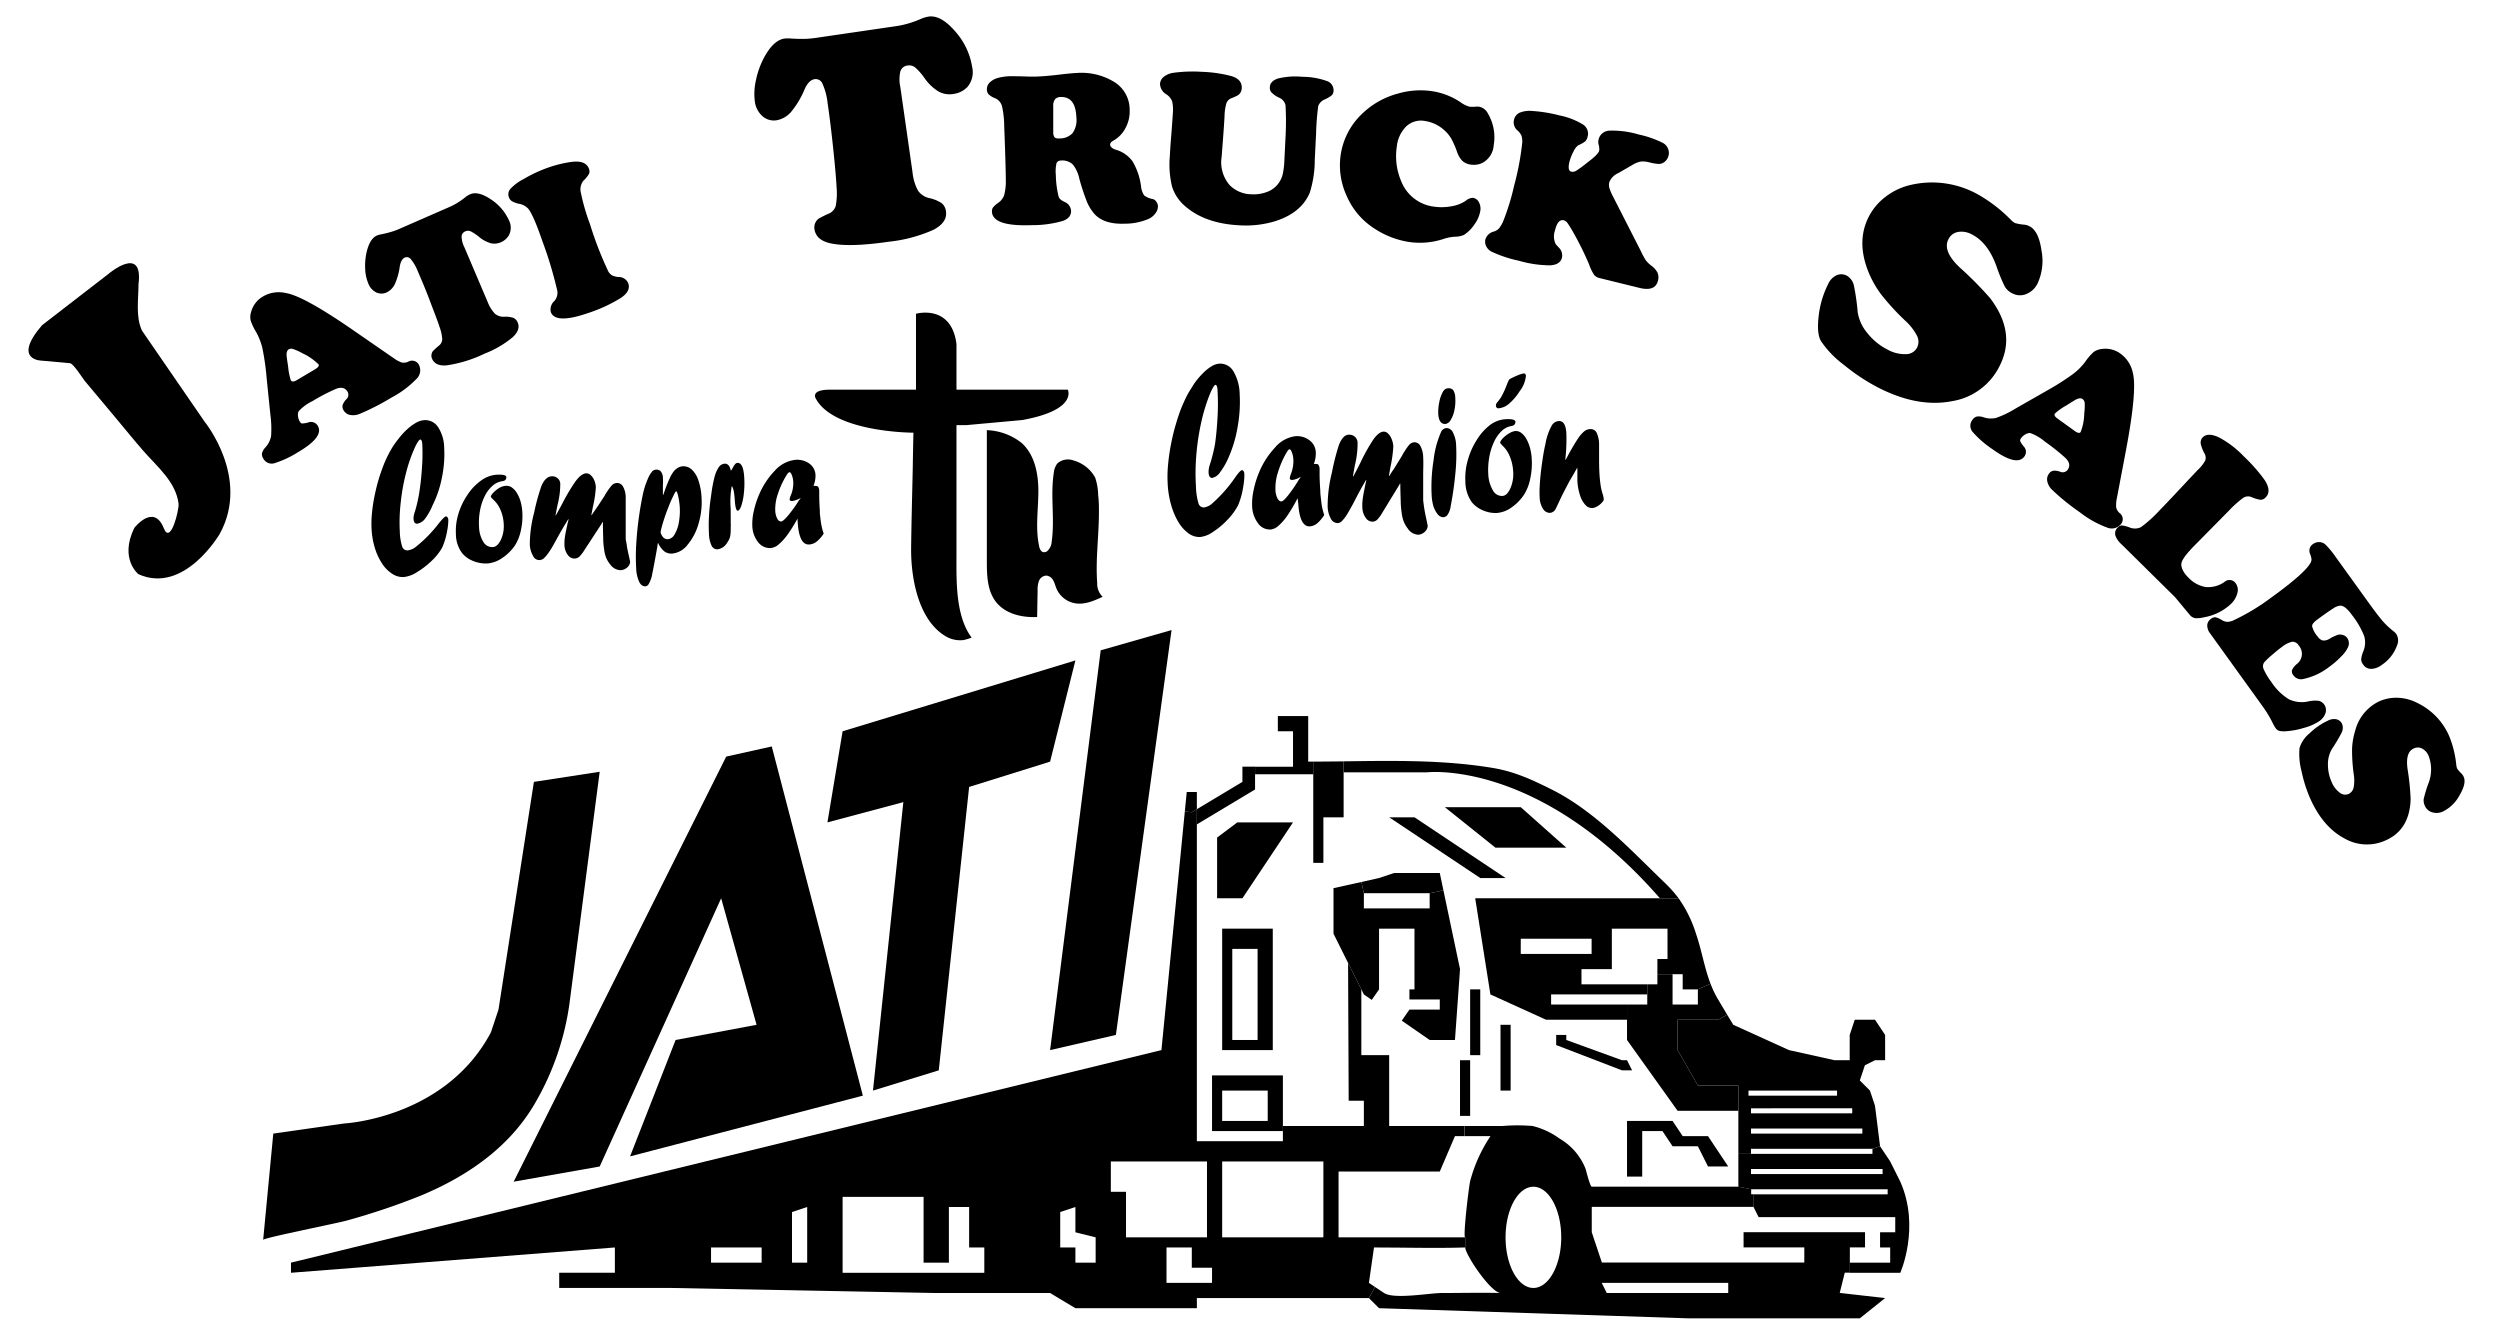 <svg id="Layer_1" data-name="Layer 1" xmlns="http://www.w3.org/2000/svg" viewBox="0 0 494 265"><title>CAMIONES</title><path d="M343.5,219.5h-12l-8.11-11.35-1.89-2.65v-7h4v-4h2v-2h3v6h5v-3l2.5-1.12a19.37,19.37,0,0,0,1.5,3.12l1.78,3-1.78,1h-8v6l4,7h8Z"/><path d="M368,224v-1H346v1Zm-22.5-8.5v1H363v-1ZM366,220v-1H346v1Zm-22.5,8V214.5h-8l-4-7v-6h8l1.78-1c.65,1.07,1.22,2,1.22,2l11,5,9,2h3v-5l1-3h4l2,3v5h-2l-2,1-1,3,2,2,1,3,1,8-1.5.5H346v1Z"/><path d="M375.5,233.5c4,9,0,18,0,18h-10v-2h8v-3h-2v-3h3v-3h-27l-1-2V236H373v-1H346l-2.5-.5V228H370v-1l1.5-.5,2,3ZM372,232v-1H346v1Z"/><path d="M372.5,256.5l-5,4h-34l-61-2-2-2,1.21-2.19,1.79,1.19c1.93,1.29,9.07,0,11.35,0,3.88,0,7.79-.1,11.67,0-1.88-.06-6.83-7.29-7-9v-2c-.48,0,.73-10.14,1-11.18a29.38,29.38,0,0,1,4-8.82h-5.1v-2h7.44a35.24,35.24,0,0,1,6,0,15.22,15.22,0,0,1,5.3,2.48,12,12,0,0,1,5.13,5.93c.13.38.88,3.51,1.24,3.57h29l2.5.5v1h.5v2.5h-32v5l2,6h40v-3h-12v-3h24v3h-3v5h-1l-1,4Zm-31-1v-2h-25l1,2Zm-33-11c0-5.52-2.46-10-5.5-10s-5.5,4.48-5.5,10,2.46,10,5.5,10S308.5,250,308.5,244.5Z"/><polygon points="337.5 224.5 341.5 230.5 337.5 230.5 335.5 226.5 330.5 226.5 328.5 223.5 324.5 223.5 324.5 232.5 321.5 232.5 321.5 230.5 321.5 221.5 330.5 221.5 332.5 224.5 337.5 224.5"/><path d="M338,194.38l-2.5,1.12h-3v-3h-5v-3h2v-6h-11v8h-6v3h13v2h-19v2h15v3h-16l-11-5-.2-1.28-2.8-17.72h40.19a25.05,25.05,0,0,1,3.46,7.07C336.27,187.85,336.78,191.2,338,194.38Zm-23.5-5.88v-3h-14v3Z"/><path d="M331.69,177.5H328c-24-27.5-46-24.89-46-24.89H265.5v-2.17c9.87-.13,19.79-.31,29.5,1.31,4.3.72,7.77,2.33,11.7,4.3,8.32,4.17,15.39,11.76,22,18.14A25.48,25.48,0,0,1,331.69,177.5Z"/><polygon points="321.5 209.5 322.5 211.5 320.5 211.5 307.5 206.5 307.5 204.5 309.5 204.5 309.5 205.5 320.5 209.5 321.5 209.5"/><polygon points="309.5 167.5 295.5 167.5 285.5 159.5 300.5 159.5 309.5 167.5"/><rect x="296.5" y="202.5" width="2" height="13"/><polygon points="297.5 173.5 292.5 173.5 274.5 161.5 279.5 161.5 297.5 173.5"/><rect x="290.5" y="195.5" width="2" height="13"/><polygon points="290.5 209.5 290.5 220.5 289.4 220.5 288.5 220.5 288.5 209.5 290.5 209.5"/><path d="M289.5,244.5v2c-6,.19-12,0-18,0l-1,7,1.21.81-1.21,2.19h-34v2h-24l-5-3h-23l-52-1h-22v-3h11v-5l-64,5v-2l172-42,4.62-47.14,1.38.14,1-.6v65.6h17v-3h35.9v2h-1.9l-3,7h-20v13h25Zm-28,0v-15h-20v15Zm-22,9v-3h-4v-4h-5v7Zm-1-9v-15h-19v6h3v9Zm-22,5v-5l-3.29-.82-.71-.18v-5l-3,1v7h3v3Zm-22,2v-5h-3v-8h-4v11h-5v-13h-16v15h28Zm-35-2v-11l-3,1v10Zm-9,0v-3h-10v3Z"/><polygon points="285.22 175.93 288.5 191.5 288.23 195.34 287.5 205.5 282.5 205.5 276.99 201.68 278.5 199.5 284.5 199.5 284.5 197.5 278.5 197.5 278.5 195.5 279.5 195.5 279.5 183.5 272.5 183.5 272.5 195.5 271.06 197.58 269.5 196.5 269 195.5 266.38 190.27 263.5 184.5 263.5 175.5 269.01 174.28 269.5 176.5 269.5 179.5 282.5 179.5 282.5 176.5 285.22 175.93"/><polygon points="284.5 172.5 285.22 175.93 282.5 176.5 269.5 176.5 269.01 174.28 272.5 173.5 275.5 172.5 284.5 172.5"/><path d="M274.5,208.5v14h-5v-5h-3l-.12-27.23L269,195.5v13Z"/><path d="M265.5,156.5v5h-4v9h-2l0-17.5v-2.5h0q3,0,6-.05v6.06Z"/><path d="M259.53,150.49h0V153H248v-1.5h7.5v-7h-3v-3h6v9Z"/><polygon points="255.5 162.5 245.5 177.5 240.5 177.5 240.5 165.5 244.5 162.5 255.5 162.5"/><path d="M253.5,222.5v1h-14v-11h14Zm-3-1v-6h-9v6Z"/><path d="M251.5,183.5v24h-10v-24Zm-3,22v-18h-5v18Z"/><polygon points="248 153 248 156 236.5 162.9 236.5 159.9 245.5 154.5 245.5 151.5 248 151.5 248 153"/><polygon points="236.5 158.4 236.5 159.9 235.5 160.5 234.12 160.36 234.5 156.5 236.5 156.5 236.5 158.4"/><polygon points="231.5 124.5 220.5 204.5 207.5 207.5 217.5 128.5 231.5 124.5"/><polygon points="212.5 130.5 207.5 150.5 191.5 155.5 185.5 211.5 172.5 215.5 178.5 158.5 163.5 162.5 166.5 144.5 212.5 130.5"/><polygon points="152.5 147.5 170.5 216.5 124.5 228.5 133.5 205.5 149.5 202.5 142.5 177.5 118.5 230.5 101.5 233.5 143.5 149.5 152.5 147.5"/><path d="M105.5,154.5l13-2s-6,46-6,46a53.68,53.68,0,0,1-6.61,19.2c-5.06,8.94-13.54,14.74-22.85,18.6a137,137,0,0,1-14.37,4.84C66.76,241.7,52,244.61,52,245l2-21,14-2s20-1,29-18l1.5-4.5Z"/><path d="M70,65.39l7.79,5.38a6.25,6.25,0,0,0,1.61.87,2.15,2.15,0,0,0,1.25-.16,1.51,1.51,0,0,1,2.1.56,2.36,2.36,0,0,1-.49,2.87,19.45,19.45,0,0,1-4.92,3.66A46.62,46.62,0,0,1,71,81.81a3.37,3.37,0,0,1-1.85.18,1.9,1.9,0,0,1-1.25-.9,1.42,1.42,0,0,1-.21-1,3,3,0,0,1,.72-1.17,1.2,1.2,0,0,0,.28-1.49c-.47-.82-1.25-1-2.32-.58a38.42,38.42,0,0,0-4.61,2.4,9.22,9.22,0,0,0-2.74,2,1.75,1.75,0,0,0-.13,1,2.54,2.54,0,0,0,.32,1c.15.27.31.42.46.43a5,5,0,0,0,1.24-.2,1.54,1.54,0,0,1,1.89.67c.85,1.45-.47,3.19-3.94,5.22a20.07,20.07,0,0,1-4.59,2.15A1.88,1.88,0,0,1,52,90.55a1.49,1.49,0,0,1-.23-1,2.88,2.88,0,0,1,.69-1.16,4.54,4.54,0,0,0,1.11-2.24,21,21,0,0,0-.15-4.26l-.73-7.17a51.14,51.14,0,0,0-.81-5.77,12.3,12.3,0,0,0-1.26-3.32,11.15,11.15,0,0,1-1.09-2.3,3.15,3.15,0,0,1,.08-1.65,5,5,0,0,1,2.47-3.16,6.15,6.15,0,0,1,4.38-.62Q60,58.46,70,65.39ZM58.62,75.13,62.21,73c.66-.39.9-.73.73-1a11.07,11.07,0,0,0-3.11-2.16A11.24,11.24,0,0,0,58,69a1.12,1.12,0,0,0-.91,0c-.44.26-.57.88-.38,1.87,0,.14.09.67.23,1.61a12.05,12.05,0,0,0,.53,2.68C57.69,75.47,58.06,75.46,58.62,75.13Z"/><path d="M78.86,45.25l10.23-4.47A14,14,0,0,0,91.91,39a4.1,4.1,0,0,1,1-.61q1.57-.69,4.08,1a9.65,9.65,0,0,1,3.58,4.15,3.17,3.17,0,0,1,0,2.92A3.3,3.3,0,0,1,99,47.86a3.16,3.16,0,0,1-2,.21,6.55,6.55,0,0,1-2.32-1.24,8.62,8.62,0,0,0-1.7-1.13,1.32,1.32,0,0,0-1,0,1.17,1.17,0,0,0-.77,1.05,4.94,4.94,0,0,0,.56,2.12L96.4,59.76A6.91,6.91,0,0,0,97.81,62a2.62,2.62,0,0,0,1.83.59,4.77,4.77,0,0,1,1.8.22,1.65,1.65,0,0,1,.86.93c.4.93.08,1.9-1,2.9a20,20,0,0,1-5.52,3.23,25.91,25.91,0,0,1-7.49,2.32c-1.5.14-2.46-.29-2.9-1.27a1.52,1.52,0,0,1,.16-1.55,13.55,13.55,0,0,1,1.18-1.07,1.69,1.69,0,0,0,.66-1.26,8.85,8.85,0,0,0-.56-2.51c-.33-1.06-1-2.73-1.85-5s-1.71-4.28-2.43-5.94a8.58,8.58,0,0,0-1.36-2.36A1,1,0,0,0,80,50.89c-.5.22-.83.8-1,1.73a12.46,12.46,0,0,1-1,3.56,3.46,3.46,0,0,1-1.59,1.6,2.42,2.42,0,0,1-2.07,0A3.27,3.27,0,0,1,72.77,56a8.29,8.29,0,0,1-.61-2.89,11.77,11.77,0,0,1,.29-3.3c.4-1.75,1.09-2.84,2-3.26a4.73,4.73,0,0,1,1-.27c.76-.16,1.37-.32,1.84-.46A13,13,0,0,0,78.86,45.25Z"/><path d="M108.42,33.08A24,24,0,0,1,112.87,32c1.94-.26,3.11.2,3.51,1.37a1.26,1.26,0,0,1,0,1,5.94,5.94,0,0,1-1.08,1.32,2.74,2.74,0,0,0-.51,2.44,41.56,41.56,0,0,0,1.8,6.19,69.54,69.54,0,0,0,3.63,9.35,2.12,2.12,0,0,0,.74.75,3.76,3.76,0,0,0,1.24.32A2,2,0,0,1,124.15,56c.37,1.07-.19,2.08-1.68,3a30.07,30.07,0,0,1-6.26,2.86c-4.35,1.5-6.82,1.42-7.38-.24a2.25,2.25,0,0,1,.7-2.13,2.45,2.45,0,0,0,.6-2,79.32,79.32,0,0,0-2.95-9.83c-1.18-3.42-2.1-5.55-2.78-6.39a3.13,3.13,0,0,0-1.85-1,4.83,4.83,0,0,1-1.41-.52,1.55,1.55,0,0,1-.6-.83,1.62,1.62,0,0,1,.36-1.65,9.68,9.68,0,0,1,2.62-1.92A27.49,27.49,0,0,1,108.42,33.08Z"/><path d="M161.6,7.43l15.79-2.31a19.35,19.35,0,0,0,4.54-1.37,6.35,6.35,0,0,1,1.55-.47q2.43-.36,5.25,2.9a13.82,13.82,0,0,1,3.37,7.07,4.48,4.48,0,0,1-1,4,4.67,4.67,0,0,1-2.74,1.32,4.44,4.44,0,0,1-2.89-.48,9.4,9.4,0,0,1-2.73-2.58,11.72,11.72,0,0,0-1.92-2.2,1.94,1.94,0,0,0-1.46-.37,1.67,1.67,0,0,0-1.45,1.17,7.11,7.11,0,0,0,0,3.12L180.31,34a9.74,9.74,0,0,0,1.08,3.66,3.7,3.7,0,0,0,2.3,1.5,7,7,0,0,1,2.4,1,2.4,2.4,0,0,1,.83,1.61q.32,2.16-2.45,3.63a28.94,28.94,0,0,1-8.82,2.36q-7.43,1.09-11.2.39c-2.12-.38-3.29-1.34-3.51-2.85a2.18,2.18,0,0,1,.8-2.08,19.51,19.51,0,0,1,2-1,2.4,2.4,0,0,0,1.39-1.49,13.2,13.2,0,0,0,.18-3.67q-.11-2.37-.66-7.62t-1.12-9.1a12.41,12.41,0,0,0-1-3.77,1.45,1.45,0,0,0-1.54-.93c-.78.11-1.46.78-2,2a17.42,17.42,0,0,1-2.71,4.52,4.93,4.93,0,0,1-2.79,1.6,3.37,3.37,0,0,1-2.84-.82A4.63,4.63,0,0,1,149.15,20a12,12,0,0,1,.24-4.22A16.47,16.47,0,0,1,151,11.34c1.22-2.26,2.56-3.5,4-3.72a6.48,6.48,0,0,1,1.41,0c1.11.06,2,.08,2.71.06A21.36,21.36,0,0,0,161.6,7.43Z"/><path d="M209.77,31.71c-.53,0-.87.2-1,.53a6.92,6.92,0,0,0-.14,2.27,19.6,19.6,0,0,0,.51,4.18,1.48,1.48,0,0,0,.34.65,3.46,3.46,0,0,0,.83.54,2.08,2.08,0,0,1,1.34,1.79c0,.93-.53,1.61-1.69,2a21.5,21.5,0,0,1-6,.82c-5.22.2-7.87-.68-7.95-2.66a1.3,1.3,0,0,1,.2-.82,4.91,4.91,0,0,1,1-.9,3.24,3.24,0,0,0,1.2-1.5,10.56,10.56,0,0,0,.34-2.91c0-1-.07-4.6-.32-10.78a18,18,0,0,0-.45-4,2.39,2.39,0,0,0-1.33-1.5,4,4,0,0,1-1.29-.77,1.38,1.38,0,0,1-.35-.95,1.84,1.84,0,0,1,.55-1.39,3.74,3.74,0,0,1,1.65-.92,10.41,10.41,0,0,1,2.49-.33c.46,0,1.63,0,3.5.07.35,0,.91,0,1.67,0,1.27-.05,3-.2,5.08-.46,1.33-.15,2.27-.23,2.81-.25a12.36,12.36,0,0,1,7.58,1.88,6.41,6.41,0,0,1,2.88,5.36,6.91,6.91,0,0,1-.79,3.58A6,6,0,0,1,220,27.79c-.44.24-.66.52-.64.83s.37.73,1.07.95a6.18,6.18,0,0,1,3.36,2.31,12.86,12.86,0,0,1,1.68,4.94,3.82,3.82,0,0,0,.62,1.79,3.75,3.75,0,0,0,1.71.72,1.28,1.28,0,0,1,.69.52,1.64,1.64,0,0,1,.32.91,2.24,2.24,0,0,1-.46,1.34,3.48,3.48,0,0,1-1.27,1.1,11.75,11.75,0,0,1-4.84,1q-4.12.16-6-1.95a8.67,8.67,0,0,1-1.47-2.4,43.19,43.19,0,0,1-1.5-4.56A6.67,6.67,0,0,0,212,32.52,3,3,0,0,0,209.77,31.71ZM208.12,21l0,4.94v.19a1.66,1.66,0,0,0,.26,1,1.16,1.16,0,0,0,.91.22,3.42,3.42,0,0,0,2.67-1.07,4.56,4.56,0,0,0,.73-3.11c-.11-2.73-1.13-4.05-3.06-4a1.54,1.54,0,0,0-1.15.43A2.16,2.16,0,0,0,208.12,21Z"/><path d="M260.06,26.36l-.26,5.16a21.68,21.68,0,0,1-1,6.59q-1.71,4-6.9,5.62a20,20,0,0,1-7,.79q-6.79-.35-10.72-3.78a8.43,8.43,0,0,1-2.57-3.83,18.62,18.62,0,0,1-.45-6.09q.07-1.55.36-5.07c.12-1.66.2-2.76.23-3.3a7.71,7.71,0,0,0-.14-2.45,3,3,0,0,0-1.09-1.33,2.49,2.49,0,0,1-1.3-2.1,1.93,1.93,0,0,1,.78-1.42,3.88,3.88,0,0,1,1.92-.77,27.6,27.6,0,0,1,5.53-.19,26.21,26.21,0,0,1,5.77.82c1.49.41,2.21,1.22,2.15,2.42a1.74,1.74,0,0,1-.73,1.38,9.31,9.31,0,0,1-1.3.59,1.66,1.66,0,0,0-1,1,9.58,9.58,0,0,0-.37,2.57c-.06,1.23-.25,3.87-.57,8A6.87,6.87,0,0,0,243,36.6a6.17,6.17,0,0,0,4.28,1.79,7.46,7.46,0,0,0,3.1-.47,4.84,4.84,0,0,0,2.18-1.6,5,5,0,0,0,.88-1.8,14.79,14.79,0,0,0,.35-2.77l.23-4.65a56.33,56.33,0,0,0,0-6.29,2.14,2.14,0,0,0-1.29-1.52,5.09,5.09,0,0,1-1.46-1,1.35,1.35,0,0,1-.35-1c0-.85.58-1.44,1.61-1.78a14.65,14.65,0,0,1,4.88-.33,14.23,14.23,0,0,1,4.72.81,1.91,1.91,0,0,1,1.38,1.89,1.38,1.38,0,0,1-.3.9,5.69,5.69,0,0,1-1.38.84,2.35,2.35,0,0,0-1.34,1.3A49.22,49.22,0,0,0,260.06,26.36Z"/><path d="M282.86,18a13.79,13.79,0,0,1,5.72,2.19,5.6,5.6,0,0,0,1.78.89,6.38,6.38,0,0,0,1.24,0,2.64,2.64,0,0,1,.62,0A2.45,2.45,0,0,1,294,22.41a9.24,9.24,0,0,1,1.15,6.33,4.22,4.22,0,0,1-2.27,3.47,3.87,3.87,0,0,1-2.21.32,3.09,3.09,0,0,1-1.68-.71A4.69,4.69,0,0,1,287.91,30a17.85,17.85,0,0,0-1.13-2.59,6.75,6.75,0,0,0-1.2-1.51,7.34,7.34,0,0,0-4.05-2,4.24,4.24,0,0,0-3.65,1.07,6.49,6.49,0,0,0-1.87,4,12.57,12.57,0,0,0,.88,6.87,8,8,0,0,0,6.51,5,10.54,10.54,0,0,0,3.45-.09,6.86,6.86,0,0,0,2.8-1.09,2.23,2.23,0,0,1,1.41-.57,1.54,1.54,0,0,1,1.16.86,2.62,2.62,0,0,1,.29,1.72,6.32,6.32,0,0,1-1.12,2.62,7.19,7.19,0,0,1-2.1,2.12,4.63,4.63,0,0,1-1.92.37,9.26,9.26,0,0,0-2.23.47,14.86,14.86,0,0,1-6.67.57,17.09,17.09,0,0,1-6.76-2.58,14.42,14.42,0,0,1-5.6-6.51,14.38,14.38,0,0,1-1.21-8A14,14,0,0,1,269,22.63a16.24,16.24,0,0,1,7.3-4.16A15.81,15.81,0,0,1,282.86,18Z"/><path d="M322.48,32.64l-2.73,1.58A3.25,3.25,0,0,0,318,36a2.25,2.25,0,0,0,0,1.09,9.25,9.25,0,0,0,.69,1.66l5.51,10.8a15.72,15.72,0,0,0,1,1.87,6,6,0,0,0,1,1,4.27,4.27,0,0,1,1.32,1.44,2.44,2.44,0,0,1,.09,1.62q-.54,2.17-3.64,1.41l-7.8-1.92a2.08,2.08,0,0,1-1.18-.66,10,10,0,0,1-1-2.09,59.51,59.51,0,0,0-3-6.1,21.14,21.14,0,0,0-1.22-2,1.44,1.44,0,0,0-.76-.59c-.79-.19-1.38.46-1.74,2a3.46,3.46,0,0,0,.15,2.73l.55.61a2.15,2.15,0,0,1,.67,2.06c-.22.91-1,1.41-2.29,1.5a22.5,22.5,0,0,1-6.23-.91,25,25,0,0,1-5.45-1.82,2.46,2.46,0,0,1-1-1.05,2,2,0,0,1-.16-1.34,2.31,2.31,0,0,1,1.7-1.56,2.41,2.41,0,0,0,1-.62,6.21,6.21,0,0,0,.81-1.38,46,46,0,0,0,2.17-7.06,54.13,54.13,0,0,0,1.58-8.28,4,4,0,0,0-.1-1.53,3,3,0,0,0-.8-1.09,2.08,2.08,0,0,1-.7-2.12,2,2,0,0,1,1.11-1.4,5.26,5.26,0,0,1,2.52-.34,28.77,28.77,0,0,1,5.37.88,14.17,14.17,0,0,1,4.64,1.8,2.13,2.13,0,0,1,.9,2.4,1.81,1.81,0,0,1-.45.9,5.73,5.73,0,0,1-1.39.79,3.09,3.09,0,0,0-.94,1.23,9,9,0,0,0-.81,2.07q-.42,1.73.36,1.92a1.35,1.35,0,0,0,1-.19A26.43,26.43,0,0,0,313.81,32c1.35-1,2.08-1.76,2.19-2.23a2.84,2.84,0,0,0-.12-1.21,2.18,2.18,0,0,1,0-1A2.25,2.25,0,0,1,318,25.82a18.05,18.05,0,0,1,5.78.75,19.87,19.87,0,0,1,4.59,1.57,2.25,2.25,0,0,1,.64,3.77,1.85,1.85,0,0,1-1.15.49,9.36,9.36,0,0,1-2-.33,4.74,4.74,0,0,0-1.7-.14A5.49,5.49,0,0,0,322.48,32.64Z"/><path d="M390.79,38.39a29.42,29.42,0,0,1,6.59,5.08,3.4,3.4,0,0,0,.78.6,9.18,9.18,0,0,0,1.87.33,2.78,2.78,0,0,1,1,.31q1.82.91,2.37,4.8a10.72,10.72,0,0,1-.76,6.47,4.24,4.24,0,0,1-2.2,2.1A3.18,3.18,0,0,1,397.7,58a3.57,3.57,0,0,1-1.53-1.33,32.87,32.87,0,0,1-1.67-4.07q-1.69-4.66-4.83-6.26a4.21,4.21,0,0,0-2.79-.5A2.62,2.62,0,0,0,385,47.3q-1.2,2.34,2.33,5.63a69.64,69.64,0,0,1,5.93,6q5.18,6.84,1.88,13.35a12.74,12.74,0,0,1-9.47,7q-6.71,1.29-14.45-2.65a38.65,38.65,0,0,1-6.86-4.53,19.25,19.25,0,0,1-4.56-4.74q-.85-1.52-.42-5a18.57,18.57,0,0,1,1.84-6.18,3.45,3.45,0,0,1,1.55-1.72,2.31,2.31,0,0,1,2.14,0,3,3,0,0,1,1.44,2.05,45.54,45.54,0,0,1,.73,5.16,8.33,8.33,0,0,0,1.9,4.13,12,12,0,0,0,4,3.28,7,7,0,0,0,3.61.9,2.45,2.45,0,0,0,2.21-1.27,2.59,2.59,0,0,0,0-2.36,10.89,10.89,0,0,0-2.41-3.06,47.09,47.09,0,0,1-4.75-5.21,20.16,20.16,0,0,1-2.49-4.48q-2.34-5.94.1-10.74a11.6,11.6,0,0,1,3.46-4.07,12.86,12.86,0,0,1,5.11-2.31A18.63,18.63,0,0,1,390.79,38.39Z"/><path d="M420.06,89.15l-1.77,9.31a6.15,6.15,0,0,0-.13,1.82,2.1,2.1,0,0,0,.65,1.08,1.51,1.51,0,0,1,.34,2.15,2.36,2.36,0,0,1-2.82.72,19.8,19.8,0,0,1-5.35-3,45.11,45.11,0,0,1-5.52-4.48,3.23,3.23,0,0,1-.91-1.61,1.83,1.83,0,0,1,.31-1.51,1.36,1.36,0,0,1,.85-.61,3,3,0,0,1,1.36.19,1.22,1.22,0,0,0,1.48-.35c.55-.76.41-1.55-.41-2.36a41.2,41.2,0,0,0-4.07-3.24,9.33,9.33,0,0,0-2.93-1.7,1.81,1.81,0,0,0-.93.28,2.39,2.39,0,0,0-.82.71.77.77,0,0,0-.21.59,5,5,0,0,0,.69,1.06,1.52,1.52,0,0,1,.15,2c-1,1.37-3.1.87-6.37-1.48a19.74,19.74,0,0,1-3.82-3.33,1.87,1.87,0,0,1-.06-2.45,1.42,1.42,0,0,1,.86-.63,2.86,2.86,0,0,1,1.34.15,4.47,4.47,0,0,0,2.49.11,20.1,20.1,0,0,0,3.84-1.86l6.25-3.57A49.93,49.93,0,0,0,409.5,74a12,12,0,0,0,2.53-2.5,11.08,11.08,0,0,1,1.66-1.93,3.32,3.32,0,0,1,1.54-.6,5.06,5.06,0,0,1,3.9,1,6.26,6.26,0,0,1,2.33,3.75Q422.33,77.18,420.06,89.15Zm-13.52-6.46,3.37,2.43c.62.45,1,.54,1.22.26a10.59,10.59,0,0,0,.72-3.71,11.3,11.3,0,0,0,.09-2,1.08,1.08,0,0,0-.41-.81c-.41-.3-1-.16-1.86.41-.12.07-.58.35-1.38.86a11.56,11.56,0,0,0-2.23,1.58Q405.75,82.12,406.54,82.69Z"/><path d="M440.47,100.87l-6.83,6.92c-1.54,1.56-2.39,2.7-2.57,3.42s.24,1.82,1.31,2.87a6.14,6.14,0,0,0,3.46,1.92,5.61,5.61,0,0,0,3.71-1,1.47,1.47,0,0,1,2,0,2.19,2.19,0,0,1,.6,2,4.47,4.47,0,0,1-1.34,2.36,10.34,10.34,0,0,1-5.33,2.62,5.13,5.13,0,0,1-1.69.17,1.79,1.79,0,0,1-1-.54L429.79,118l-10.54-10.41a4.39,4.39,0,0,1-1.22-1.68,1.57,1.57,0,0,1,.41-1.65,1.17,1.17,0,0,1,.82-.43,5.91,5.91,0,0,1,1.56.4,2.76,2.76,0,0,0,2.23-.06,25.79,25.79,0,0,0,3.76-3.41q1.37-1.39,3.87-4.07t3.63-3.86A7,7,0,0,0,435.75,91a1.63,1.63,0,0,0-.16-1.42,7.62,7.62,0,0,1-.71-1.81,1.53,1.53,0,0,1,.36-1.34c.73-.73,1.89-.69,3.48.13a19.73,19.73,0,0,1,4.65,3.61,33.52,33.52,0,0,1,4.08,4.62c1,1.5,1.06,2.66.26,3.48a1.4,1.4,0,0,1-1,.49,6.58,6.58,0,0,1-1.85-.55,1.73,1.73,0,0,0-1.59.16A20,20,0,0,0,440.47,100.87Z"/><path d="M461.49,110l6.37,8.84c1.28,1.79,2.26,3.07,2.92,3.84a16.47,16.47,0,0,0,2.19,2.07,2.69,2.69,0,0,1,.51.49,2.41,2.41,0,0,1,.18,2.28,7.73,7.73,0,0,1-3,3.85,3.58,3.58,0,0,1-2.1.8,1.85,1.85,0,0,1-1.58-.83,1.8,1.8,0,0,1-.41-1.06,5.51,5.51,0,0,1,.43-1.6,4.52,4.52,0,0,0,.16-3,16.55,16.55,0,0,0-2.36-4.09c-.95-1.32-1.76-2-2.44-1.9a2.83,2.83,0,0,0-1.2.46c-.45.28-1.54,1-3.29,2.3-.68.5-1,.92-1,1.27a4.74,4.74,0,0,0,1.05,2,1.89,1.89,0,0,0,1.06.84,2.12,2.12,0,0,0,1.37-.36,9.1,9.1,0,0,1,1.55-.74,1.72,1.72,0,0,1,1,0,1.55,1.55,0,0,1,.92.62,1.83,1.83,0,0,1,.2,1.69,6.07,6.07,0,0,1-1.33,1.88,16.57,16.57,0,0,1-2.46,2.14,12.51,12.51,0,0,1-5.06,2.37,1.85,1.85,0,0,1-2-.73,1.17,1.17,0,0,1-.28-1,3.52,3.52,0,0,1,1-1.25,2.51,2.51,0,0,0,.31-3.67,1.38,1.38,0,0,0-1.26-.7,5,5,0,0,0-2,1q-.81.58-2,1.62a13.72,13.72,0,0,0-1.53,1.45,1.33,1.33,0,0,0-.1,1.37,12.32,12.32,0,0,0,1.52,2.52,10.92,10.92,0,0,0,3.46,3.41,6,6,0,0,0,3.93.4,5.79,5.79,0,0,1,2-.09,1.88,1.88,0,0,1,1.3,2.4,3.14,3.14,0,0,1-1.23,1.61,10.16,10.16,0,0,1-3,1.32,15.36,15.36,0,0,1-3.69.68,4.46,4.46,0,0,1-1.25-.09,1.31,1.31,0,0,1-.67-.51,7.76,7.76,0,0,1-.58-1,23.45,23.45,0,0,0-1.86-3.13l-10.5-14.58a2.61,2.61,0,0,1-.59-1.64,1.64,1.64,0,0,1,.75-1.27,1.27,1.27,0,0,1,.87-.31,4.16,4.16,0,0,1,1.24.54,2.43,2.43,0,0,0,1.11.37,3.29,3.29,0,0,0,1.24-.31,42.75,42.75,0,0,0,7.41-4.47q6.63-4.79,7.78-6.86a1.67,1.67,0,0,0,.21-.73,4.68,4.68,0,0,0-.3-1.09,1.55,1.55,0,0,1,.6-1.92,1.94,1.94,0,0,1,1.22-.38,1.89,1.89,0,0,1,1.19.45A17.23,17.23,0,0,1,461.49,110Z"/><path d="M484,145.55a20.48,20.48,0,0,1,1.37,5.66,2.47,2.47,0,0,0,.17.67,5.53,5.53,0,0,0,.87,1,2.18,2.18,0,0,1,.41.61c.39.86.12,2.08-.81,3.65a7.49,7.49,0,0,1-3.26,3.2,2.89,2.89,0,0,1-2.11.18,2.22,2.22,0,0,1-1.46-1.24,2.53,2.53,0,0,1-.26-1.39,26.68,26.68,0,0,1,.88-2.95,7.53,7.53,0,0,0,.11-5.54,2.91,2.91,0,0,0-1.31-1.49,1.8,1.8,0,0,0-1.66,0q-1.68.75-1.2,4.1a48.38,48.38,0,0,1,.6,5.89q-.18,6-4.83,8.11a8.91,8.91,0,0,1-8.24-.33q-4.22-2.24-6.72-7.78a27.09,27.09,0,0,1-1.76-5.48,13.48,13.48,0,0,1-.41-4.58,5.91,5.91,0,0,1,1.94-2.89,13.32,13.32,0,0,1,3.71-2.57,2.51,2.51,0,0,1,1.6-.26,1.64,1.64,0,0,1,1.17.94,2.14,2.14,0,0,1-.11,1.75,32.77,32.77,0,0,1-1.87,3.14A5.85,5.85,0,0,0,460,151a8.36,8.36,0,0,0,.74,3.54,4.87,4.87,0,0,0,1.58,2.08,1.71,1.71,0,0,0,1.76.27,1.82,1.82,0,0,0,1-1.29,7.8,7.8,0,0,0,0-2.73,34.52,34.52,0,0,1-.31-4.93,13.91,13.91,0,0,1,.61-3.53,8.84,8.84,0,0,1,4.76-5.83,8.24,8.24,0,0,1,3.67-.7,9.09,9.09,0,0,1,3.81,1A13,13,0,0,1,484,145.55Z"/><path d="M82.81,97.55c.25-1.5.44-3.17.56-5A36.54,36.54,0,0,0,83.45,88c0-.78-.19-1.16-.4-1.15s-.54.48-1,1.42a29.63,29.63,0,0,0-1.8,5.12,39.85,39.85,0,0,0-1.06,5.85A34.1,34.1,0,0,0,79,105a10.73,10.73,0,0,0,.47,3,1.05,1.05,0,0,0,1.12.75,3.24,3.24,0,0,0,1.64-.74,26.62,26.62,0,0,0,4.53-4.66c.7-.86,1.15-1.29,1.35-1.31s.45.22.48.71v0a11.8,11.8,0,0,1-.26,2.28,13.17,13.17,0,0,1-1,3.26,11.47,11.47,0,0,1-2.13,2.62,16.18,16.18,0,0,1-2.86,2.18,6,6,0,0,1-2.51.93,3.75,3.75,0,0,1-2.3-.62,6.71,6.71,0,0,1-2-2,11.73,11.73,0,0,1-1.42-3,15.38,15.38,0,0,1-.68-3.76,19.83,19.83,0,0,1,.08-3.32,30.72,30.72,0,0,1,.6-3.78,34.25,34.25,0,0,1,1-3.73c.23-.69.47-1.36.72-2s.54-1.26.85-1.87a19.79,19.79,0,0,1,1-1.78c.39-.57.74-1.06,1.07-1.46a13.9,13.9,0,0,1,1.78-1.94,9.38,9.38,0,0,1,1.74-1.26,3.7,3.7,0,0,1,1.5-.47,3,3,0,0,1,2.77,1.33,7.66,7.66,0,0,1,1.23,4.1,22.64,22.64,0,0,1-.44,5.88,21.22,21.22,0,0,1-1.83,5.46A12.42,12.42,0,0,1,84,102.49a2.53,2.53,0,0,1-1.58,1c-.43,0-.67-.31-.71-1a3.86,3.86,0,0,1,.27-1.37A27.93,27.93,0,0,0,82.81,97.55Z"/><path d="M98.05,93.81q2-.12,2,.48c0,.46-.24.73-.83.8a3.66,3.66,0,0,0-1.92.92,6.47,6.47,0,0,0-1.5,2,10.51,10.51,0,0,0-.94,2.82,13,13,0,0,0-.2,3.27,6,6,0,0,0,.86,3,2,2,0,0,0,1.81,1c.66,0,1.21-.53,1.65-1.46a6.4,6.4,0,0,0,.55-3.18,7.91,7.91,0,0,0-.64-2.72,5.63,5.63,0,0,0-1.48-2.07c-.27-.25-.41-.43-.42-.55s.16-.42.49-.77a5.94,5.94,0,0,1,1.29-1A2.87,2.87,0,0,1,100,96a1.76,1.76,0,0,1,1.14.33,3.5,3.5,0,0,1,1,1.1,6.81,6.81,0,0,1,.73,1.68,9.53,9.53,0,0,1,.34,2.06,12.84,12.84,0,0,1-.29,3.65,8.85,8.85,0,0,1-1.19,3,9.29,9.29,0,0,1-2.51,2.45,6,6,0,0,1-2.88,1.07,6.61,6.61,0,0,1-2.74-.45,5.51,5.51,0,0,1-2.22-1.51,6.27,6.27,0,0,1-1.29-3.84,11.35,11.35,0,0,1,.49-4,13.51,13.51,0,0,1,1.79-3.75A10.52,10.52,0,0,1,95,95,6,6,0,0,1,98.05,93.81Z"/><path d="M118.78,103.65l-3.27,5a7.55,7.55,0,0,1-1,1.32,1.56,1.56,0,0,1-.92.4,1.59,1.59,0,0,1-1.38-.7,3.29,3.29,0,0,1-.67-1.89,8.37,8.37,0,0,1,.07-1.55c.07-.57.24-1.41.49-2.53.05-.24.09-.44.14-.61s.08-.31.11-.43l-.06-.07q-1.16,1.85-2.25,3.86c-.61,1.11-1.1,2-1.46,2.5a8,8,0,0,1-1,1.26,1.34,1.34,0,0,1-2.24-.35,4.91,4.91,0,0,1-.65-2.36,25.26,25.26,0,0,1,.87-6.27,41.22,41.22,0,0,1,1.42-5.19q.78-1.84,2-1.92a1.6,1.6,0,0,1,1.19.37,1.49,1.49,0,0,1,.54,1.11,16.25,16.25,0,0,1-.5,4c-.15.67-.3,1.42-.44,2.26l0,.07c.3-.49.76-1.33,1.4-2.53a36.33,36.33,0,0,1,2.53-4.25q1.13-1.56,2.13-1.62a1.2,1.2,0,0,1,.87.34,2.81,2.81,0,0,1,.71,1,4,4,0,0,1,.33,1.37,22.25,22.25,0,0,1-.57,3.85c-.08.43-.15.77-.19,1s-.09.46-.13.63l.06.07q.18-.26.3-.45c.09-.14.19-.28.3-.43s.21-.29.3-.43c.22-.31.76-1.13,1.63-2.47a12.35,12.35,0,0,1,1.36-2,1.51,1.51,0,0,1,1-.57,1.36,1.36,0,0,1,1.28.65,4.48,4.48,0,0,1,.56,2.14c0,.58,0,1.51,0,2.79,0,1.43,0,2.55,0,3.36s0,1.38,0,1.71,0,.54.09.92.11.76.19,1.19.17.88.29,1.4.25,1.11.31,1.46a1.7,1.7,0,0,1-.62,1.1,2.12,2.12,0,0,1-1.24.51,2.61,2.61,0,0,1-2.09-1.15,5.42,5.42,0,0,1-.72-1.14,5.87,5.87,0,0,1-.41-1.39,19.81,19.81,0,0,1-.24-2.16c0-.59-.06-1.8-.07-3.65l-.05-.06Z"/><path d="M131.06,97.81l.34-1c.33-.91.64-1.67.93-2.29a6.61,6.61,0,0,1,.79-1.36,2.94,2.94,0,0,1,.86-.74,2.11,2.11,0,0,1,.93-.28,2.42,2.42,0,0,1,1.81.67A5,5,0,0,1,138,94.92a12.11,12.11,0,0,1,.62,3.3,14.75,14.75,0,0,1-.59,5.26,11.2,11.2,0,0,1-2.17,4.17,4.34,4.34,0,0,1-3,1.73,2.32,2.32,0,0,1-1.58-.42,4.66,4.66,0,0,1-1.26-1.71l-.07.3-.05.39c-.42,2.43-.76,4.23-1,5.38a6.05,6.05,0,0,1-.74,2.13.86.86,0,0,1-.64.41c-.5,0-.91-.27-1.22-.9a6.92,6.92,0,0,1-.59-2.68,39,39,0,0,1,0-4.56c.1-1.79.27-3.61.53-5.47s.56-3.56.91-5.09a16.19,16.19,0,0,1,.83-2.47,5.77,5.77,0,0,1,.92-1.57,1.2,1.2,0,0,1,.74-.32,1.1,1.1,0,0,1,.95.38,2,2,0,0,1,.4,1.21,10.66,10.66,0,0,1,0,1.49c0,.54,0,1.15,0,1.85Zm-.53,7.41c.3.93.79,1.37,1.47,1.33a1.74,1.74,0,0,0,1.29-.94,6.89,6.89,0,0,0,.85-2.37,13.06,13.06,0,0,0,.18-3.08A14.76,14.76,0,0,0,134,98c-.14-.61-.27-.92-.39-.91s-.29.32-.61,1a22.21,22.21,0,0,0-.94,2.18,34.6,34.6,0,0,0-1.4,4.24A7.88,7.88,0,0,0,130.53,105.22Z"/><path d="M144.39,103l0,.34a5.89,5.89,0,0,1,0,.85,11.08,11.08,0,0,1-.05,1.39,3,3,0,0,1-.22.9,5,5,0,0,1-.45.79,2.63,2.63,0,0,1-1.85,1.27,1.23,1.23,0,0,1-1.2-.69,5.86,5.86,0,0,1-.53-2.42,31.21,31.21,0,0,1,0-3.33c.07-1.33.19-2.52.34-3.58l.07-.45a3.37,3.37,0,0,1,.06-.44,25.52,25.52,0,0,1,.67-3.52,6,6,0,0,1,.86-1.88,1.57,1.57,0,0,1,1.12-.61c.62,0,1,.43,1.21,1.41a3.33,3.33,0,0,0,.33-.5,4.29,4.29,0,0,1,.53-.84.68.68,0,0,1,.47-.23c.75,0,1.19.91,1.31,2.86a17.94,17.94,0,0,1-.07,3.12,11.7,11.7,0,0,1-.5,2.48c-.23.65-.47,1-.73,1s-.48-.69-.57-2.12a13.43,13.43,0,0,0-.21-1.78,2.74,2.74,0,0,0-.37-1,16.36,16.36,0,0,0-.23,4.44C144.39,101.85,144.4,102.69,144.39,103Z"/><path d="M157.6,102.45v.07l0-.07a28.8,28.8,0,0,1-2,3.22,10.63,10.63,0,0,1-1.75,1.92,2.81,2.81,0,0,1-1.54.7,2.9,2.9,0,0,1-2.49-1.14,5.35,5.35,0,0,1-1.16-3.22,10.72,10.72,0,0,1,.29-2.92,17.42,17.42,0,0,1,1.08-3.35A15.6,15.6,0,0,1,153.11,93a6.4,6.4,0,0,1,4-2.13,4.13,4.13,0,0,1,2.81.73,2.89,2.89,0,0,1,1.22,2.22,5.09,5.09,0,0,1-.4,2.18q.7,0,.9.15a1.48,1.48,0,0,1,.24.91s0,.19,0,.71c0,1.14.06,2.2.12,3.19q0,.78.09,1.17c0,.26.06.57.1.91s.1.62.14.82a10.86,10.86,0,0,0,.43,1.58,6.69,6.69,0,0,1-1.4,1.59,2.68,2.68,0,0,1-1.44.56q-2,.14-2.29-4.32C157.6,102.92,157.59,102.65,157.6,102.45Zm.54-4-.25.12a4.94,4.94,0,0,1-1.33.43c-.34,0-.52-.09-.53-.32a2.44,2.44,0,0,1,.17-.65,6.17,6.17,0,0,0,.55-2.8,4.31,4.31,0,0,0-.28-1.34c-.15-.4-.31-.59-.47-.58s-.34.21-.6.62a17,17,0,0,0-1.7,3.69,9.11,9.11,0,0,0-.51,3.3,3.71,3.71,0,0,0,.39,1.55q.33.6.78.57c.25,0,.7-.4,1.35-1.15a26.34,26.34,0,0,0,2.15-3l.33-.4Z"/><path d="M240.07,87.86q.36-2.48.52-5.54a43.61,43.61,0,0,0,0-5c0-.86-.19-1.29-.41-1.27s-.53.53-1,1.56a35.11,35.11,0,0,0-1.77,5.64,48,48,0,0,0-1,6.46,42.82,42.82,0,0,0-.09,6.39,12.86,12.86,0,0,0,.49,3.33,1.08,1.08,0,0,0,1.12.84,3.16,3.16,0,0,0,1.64-.82,27.93,27.93,0,0,0,4.5-5.11c.69-1,1.14-1.43,1.34-1.44s.45.24.48.78v.05a14.18,14.18,0,0,1-.24,2.52,15.27,15.27,0,0,1-1,3.59,12.21,12.21,0,0,1-2.12,2.88,15.2,15.2,0,0,1-2.85,2.39,5.43,5.43,0,0,1-2.5,1,3.6,3.6,0,0,1-2.3-.7,7.39,7.39,0,0,1-2-2.2,14,14,0,0,1-1.44-3.35,18.44,18.44,0,0,1-.7-4.15,25.32,25.32,0,0,1,.05-3.67,42,42,0,0,1,.58-4.17q.42-2.19,1-4.11c.22-.77.46-1.5.71-2.21s.53-1.39.84-2.06a19.26,19.26,0,0,1,1-2c.38-.63.73-1.16,1-1.61a15.17,15.17,0,0,1,1.77-2.12,8.62,8.62,0,0,1,1.73-1.39,3.52,3.52,0,0,1,1.5-.51,3,3,0,0,1,2.79,1.49,9.22,9.22,0,0,1,1.25,4.54,27.44,27.44,0,0,1-.41,6.49,25,25,0,0,1-1.78,6,13.86,13.86,0,0,1-1.67,2.92,2.47,2.47,0,0,1-1.58,1.14c-.43,0-.66-.35-.71-1.11a4.64,4.64,0,0,1,.26-1.52A33.69,33.69,0,0,0,240.07,87.86Z"/><path d="M256.44,98.49v.08l-.06-.07a34.09,34.09,0,0,1-2,3.39,11.06,11.06,0,0,1-1.75,2,2.74,2.74,0,0,1-1.53.74,2.86,2.86,0,0,1-2.51-1.22,5.94,5.94,0,0,1-1.17-3.4,12.38,12.38,0,0,1,.28-3.09,19.3,19.3,0,0,1,1.08-3.55,16.34,16.34,0,0,1,3.15-4.92,6.32,6.32,0,0,1,4-2.25,4,4,0,0,1,2.81.79A3.09,3.09,0,0,1,260,89.36a5.62,5.62,0,0,1-.39,2.31c.47,0,.77,0,.9.16a1.65,1.65,0,0,1,.24,1c0-.05,0,.2,0,.75,0,1.21.07,2.33.14,3.38,0,.55.06,1,.09,1.24s.06.6.11,1,.09.66.13.87a12.24,12.24,0,0,0,.45,1.68,7.12,7.12,0,0,1-1.4,1.67,2.57,2.57,0,0,1-1.43.59c-1.35.08-2.11-1.44-2.31-4.58C256.45,99,256.44,98.7,256.44,98.49Zm.52-4.22-.24.12a4,4,0,0,1-1.33.45c-.34,0-.52-.09-.53-.33a3,3,0,0,1,.16-.69,6.86,6.86,0,0,0,.55-3,4.77,4.77,0,0,0-.29-1.42c-.15-.42-.31-.63-.47-.62s-.34.23-.6.66a19,19,0,0,0-1.69,3.9,10,10,0,0,0-.49,3.49,4.12,4.12,0,0,0,.39,1.64c.23.42.49.63.78.61s.7-.42,1.35-1.22a28.77,28.77,0,0,0,2.14-3.14l.33-.42Z"/><path d="M276.42,95.94l-3.25,5.33a7.46,7.46,0,0,1-1,1.39,1.4,1.4,0,0,1-.91.42,1.59,1.59,0,0,1-1.39-.75,3.62,3.62,0,0,1-.67-2,9.32,9.32,0,0,1,.06-1.64q.11-.9.48-2.67c.05-.25.09-.46.14-.65l.11-.45-.06-.07c-.77,1.29-1.51,2.65-2.24,4.08-.6,1.17-1.09,2-1.46,2.63a7.22,7.22,0,0,1-1,1.33,1.37,1.37,0,0,1-.84.47,1.51,1.51,0,0,1-1.4-.84,5.38,5.38,0,0,1-.65-2.51,27.61,27.61,0,0,1,.84-6.62,46.62,46.62,0,0,1,1.4-5.49c.52-1.3,1.17-2,1.94-2a1.61,1.61,0,0,1,1.74,1.58,17.93,17.93,0,0,1-.48,4.22c-.15.7-.29,1.5-.44,2.39l.06.07c.29-.52.75-1.41,1.39-2.67A36.17,36.17,0,0,1,271.27,87c.74-1.1,1.45-1.67,2.12-1.71a1.16,1.16,0,0,1,.88.37,3,3,0,0,1,.71,1.08,4.39,4.39,0,0,1,.34,1.45,25.43,25.43,0,0,1-.56,4.06c-.08.46-.15.82-.19,1.08s-.09.48-.13.67l.07.06.3-.47c.08-.14.18-.29.29-.45l.31-.45c.21-.33.75-1.2,1.61-2.61A14.16,14.16,0,0,1,278.37,88a1.53,1.53,0,0,1,1-.6,1.31,1.31,0,0,1,1.28.69,4.83,4.83,0,0,1,.57,2.27q.06.93,0,2.94,0,2.28,0,3.57c0,.86,0,1.46,0,1.8s.05.58.1,1,.11.81.19,1.26.18.94.3,1.48.25,1.18.31,1.56a1.77,1.77,0,0,1-.62,1.15,2,2,0,0,1-1.23.54,2.6,2.6,0,0,1-2.1-1.23,5.79,5.79,0,0,1-.72-1.2,6.54,6.54,0,0,1-.42-1.48,21.71,21.71,0,0,1-.24-2.28c0-.62-.07-1.91-.09-3.86l-.05-.07Z"/><path d="M285.13,102.21a1.55,1.55,0,0,1-1.11-.68,5,5,0,0,1-.79-1.54,9.88,9.88,0,0,1-.34-2.18,33.3,33.3,0,0,1,.38-6.84,19,19,0,0,1,1.48-5.6,1.25,1.25,0,0,1,1.08-.78,1.41,1.41,0,0,1,1.28.89,5.81,5.81,0,0,1,.62,2.51,35.77,35.77,0,0,1-.14,5.45,66.07,66.07,0,0,1-.93,6.55,3.88,3.88,0,0,1-.72,1.87,1.16,1.16,0,0,1-.78.34Zm.43-18.43c-.82,0-1.28-.64-1.36-2a9.32,9.32,0,0,1,.21-2.35,6.5,6.5,0,0,1,.7-2,1.69,1.69,0,0,1,.44-.52,1.13,1.13,0,0,1,.61-.18,1.08,1.08,0,0,1,1,.38,2.75,2.75,0,0,1,.4,1.47,8.74,8.74,0,0,1-.17,2.47,5.64,5.64,0,0,1-.73,1.93,1.46,1.46,0,0,1-1,.79Z"/><path d="M297.45,82.84c1.3-.08,2,.09,2,.51s-.25.77-.83.84a3.66,3.66,0,0,0-1.92,1,7.11,7.11,0,0,0-1.49,2.15,12,12,0,0,0-.93,3,14.45,14.45,0,0,0-.19,3.45A6.81,6.81,0,0,0,295,96.9a2,2,0,0,0,1.81,1.1c.67,0,1.21-.55,1.65-1.53A7,7,0,0,0,299,93.1a9,9,0,0,0-.65-2.88,6.08,6.08,0,0,0-1.49-2.2c-.27-.26-.41-.45-.42-.58s.15-.44.49-.81a5.61,5.61,0,0,1,1.28-1,3,3,0,0,1,1.23-.46,1.82,1.82,0,0,1,1.15.36,3.79,3.79,0,0,1,1,1.16,7.69,7.69,0,0,1,.73,1.79,9.94,9.94,0,0,1,.35,2.18,14.26,14.26,0,0,1-.28,3.85,9.41,9.41,0,0,1-1.18,3.14,9.31,9.31,0,0,1-2.49,2.59,5.74,5.74,0,0,1-2.89,1.12,6.09,6.09,0,0,1-2.74-.49,5.59,5.59,0,0,1-2.23-1.6,7.07,7.07,0,0,1-1.3-4.07,12.62,12.62,0,0,1,.48-4.28,14.5,14.5,0,0,1,1.78-4A10.71,10.71,0,0,1,294.41,84,5.64,5.64,0,0,1,297.45,82.84Zm-.87-4.29A18,18,0,0,0,297.76,76a9.35,9.35,0,0,1,.38-.88.62.62,0,0,1,.27-.26,12.87,12.87,0,0,1,1.45-.68,5.82,5.82,0,0,1,1.22-.39c.27,0,.42.14.44.47a5.82,5.82,0,0,1-1.26,3.08,10.55,10.55,0,0,1-2.06,2.42,3.54,3.54,0,0,1-2,.91.49.49,0,0,1-.6-.53.74.74,0,0,1,.08-.39,3,3,0,0,1,.38-.49C296.12,79.17,296.3,78.94,296.58,78.55Z"/><path d="M309.38,90.85l.71-1.33c.72-1.28,1.29-2.23,1.72-2.86A6.62,6.62,0,0,1,313,85.27a1.88,1.88,0,0,1,1.1-.47,1.35,1.35,0,0,1,1.35.61,5.45,5.45,0,0,1,.53,2.38c0,.48,0,1.18,0,2.11,0,1.23,0,2.39.06,3.47a26.61,26.61,0,0,0,.31,2.95,11.38,11.38,0,0,0,.36,1.36,5.29,5.29,0,0,1,.19.89.62.62,0,0,1-.13.46,3.64,3.64,0,0,1-1,.93,2.49,2.49,0,0,1-1.11.43,1.75,1.75,0,0,1-1.39-.62,4.88,4.88,0,0,1-1.06-1.91,11.14,11.14,0,0,1-.52-2.83c0-.7,0-1.54,0-2.5l-.05-.07-.82,1.44-.59,1q-1.32,2.43-2.22,4.37-.35.77-.63,1.32a1.4,1.4,0,0,1-1.06.75,1.55,1.55,0,0,1-1.41-.79,4.36,4.36,0,0,1-.67-2.23,19,19,0,0,1,0-2.11q.06-1.24.21-2.67c.11-1,.24-1.94.4-3s.34-2,.54-2.89a11.63,11.63,0,0,1,1.25-3.59A1.73,1.73,0,0,1,308,83.2c.91-.06,1.41.74,1.51,2.38a34.34,34.34,0,0,1-.21,5.2Z"/><path d="M180.5,85.5s-15.66,0-19.29-6.73c0,0-1.21-1.77,2.79-1.77h17V62s7-2,8,6v9h22s2,4-9,6l-11,1h-2v25.25c0,5.17-.29,12.36,3,16.75a13.53,13.53,0,0,1-1.57.47,5.6,5.6,0,0,1-3.74-.85c-5.32-3.3-6.73-11.65-6.65-17.39.06-5.41.22-10.82.33-16.23C180.37,91.63,180.48,85.5,180.5,85.5Z"/><path d="M217.88,117.93a3.58,3.58,0,0,1-1.07-2.7c-.35-4.64.33-9.27.34-13.91,0-1.15,0-2.3-.15-3.44a11.78,11.78,0,0,0-.59-3.5A7,7,0,0,0,212.16,91a3.16,3.16,0,0,0-3.23.58,3.62,3.62,0,0,0-.7,1.86c-.7,4.47.22,9.06-.41,13.53a2.75,2.75,0,0,1-.89,1.94,1,1,0,0,1-.63.21c-.62,0-.92-.76-1-1.36-.71-3.46-.14-7-.12-10.56s-.7-7.36-3.34-9.7A11.75,11.75,0,0,0,195,85l0,25.85c0,2.81.07,5.85,1.79,8.07,1.85,2.38,5.14,3.15,8.15,3l.09-5.27a4.9,4.9,0,0,1,.29-1.91,1.64,1.64,0,0,1,1.5-1,1.79,1.79,0,0,1,1.33,1c.27.51.4,1.08.63,1.61a4.92,4.92,0,0,0,3.73,2.87C214.37,119.51,216.19,118.71,217.88,117.93Z"/><path d="M13.83,71.77l-5.53-.5s-6,0,0-7L21.37,54.17s7-6,6,2c0,3-.6,6.41.69,9.17l12.38,18s9.05,11.06,3,22.12c0,0-7,12.07-16.09,8,0,0-3.8-3-.82-9.13,0,0,3.84-5,5.85.08,1.31,3.28,3-3.56,2.91-4.83-.5-4.32-4.2-7.33-6.89-10.4-1.88-2.14-3.67-4.38-5.5-6.56l-6.17-7.37C16.36,74.79,14.51,71.83,13.83,71.77Z"/></svg>